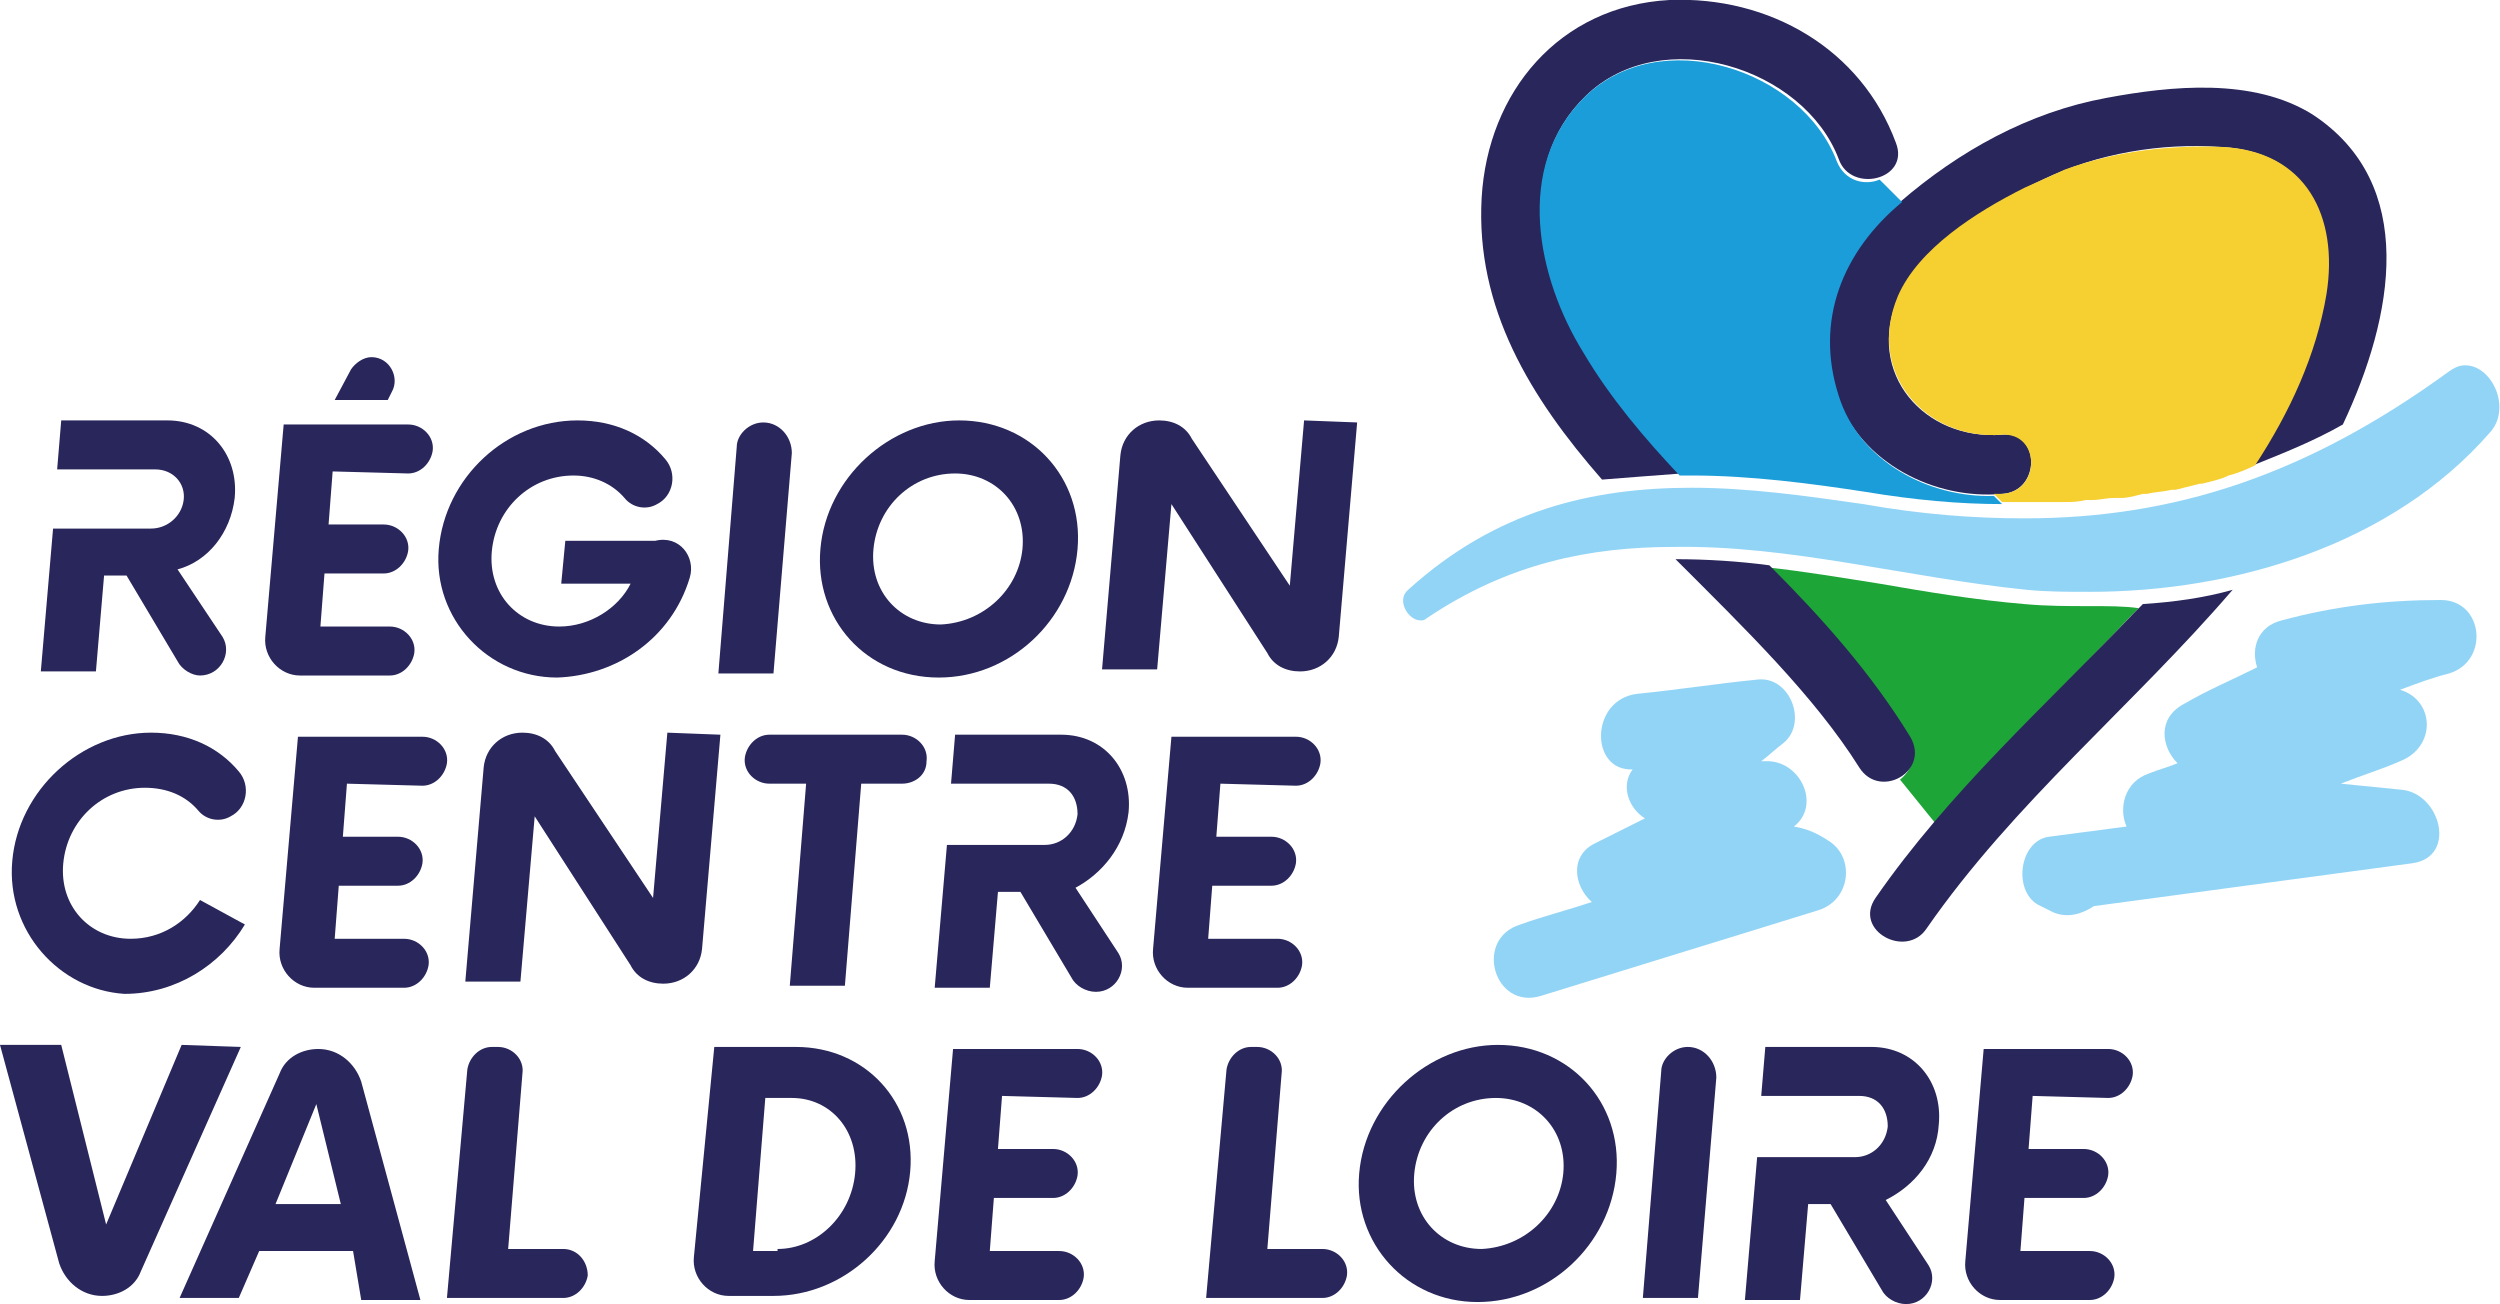 <?xml version="1.0" encoding="UTF-8"?> <svg xmlns="http://www.w3.org/2000/svg" xmlns:xlink="http://www.w3.org/1999/xlink" version="1.1" id="Calque_1" x="0px" y="0px" viewBox="0 0 122.5 63.9" style="enable-background:new 0 0 122.5 63.9;" xml:space="preserve"> <style type="text/css"> .st0{fill:#1EA538;} .st1{fill:#29265B;} .st2{fill:#92D4F6;} .st3{fill:#1B9DD9;} .st4{fill:#F6CF30;} </style> <g> <g> <path class="st0" d="M102.4,29.7c-1.1,0-2.1,0-3.2-0.1c-2.4-0.2-4.8-0.6-7.1-1c-1.9-0.3-3.7-0.6-5.5-0.8c2.6,2.6,5,5.3,6.9,8.5 c0.5,0.8,0.1,1.5-0.4,1.9l1.7,2.1c3-3.5,6.4-6.7,9.6-10.1c0.1-0.1,0.3-0.3,0.4-0.4C104.1,29.7,103.3,29.7,102.4,29.7"></path> <path class="st1" d="M82.4,23.2c-1.7-1.9-3.4-3.8-4.7-6c-2.3-3.7-3.5-9.1,0-12.5c3.7-3.6,10.7-1.4,12.4,3.1c0.6,1.7,3.5,1,2.8-0.8 c-1.7-4.6-6.2-7.2-11.1-7c-5.4,0.3-8.9,4.5-9.2,9.7c-0.3,5.4,2.4,9.8,5.9,13.8C79.8,23.4,81,23.3,82.4,23.2"></path> <path class="st1" d="M86.7,27.7c-1.5-0.2-3.1-0.3-4.6-0.3c3.4,3.4,6.8,6.7,9,10.2c1,1.6,3.5,0.2,2.5-1.5 C91.7,33,89.3,30.3,86.7,27.7"></path> <path class="st1" d="M105,29.6c-0.1,0.1-0.3,0.3-0.4,0.4c-4.4,4.6-9.1,8.8-12.7,14c-1.1,1.6,1.5,3,2.5,1.5 c4.3-6.2,10.1-10.9,15-16.6C108,29.3,106.5,29.5,105,29.6"></path> <path class="st1" d="M98.1,24.2c1.9-0.1,1.9-3.1,0-2.9c-3.8,0.3-6.7-3-5.1-6.7c1.2-2.7,4.6-4.6,7.1-5.8c2.7-1.3,5.8-1.8,8.7-1.6 c4.2,0.2,5.7,3.4,5.1,7.2c-0.5,3-1.8,5.8-3.5,8.4c1.5-0.6,3-1.2,4.4-2c2.5-5.3,3.7-11.8-1.5-15.2c-2.9-1.8-6.9-1.4-10.1-0.8 C99.4,5.5,96,7.4,93.1,9.9s-4.3,5.8-3.1,9.5C91.2,22.7,94.8,24.5,98.1,24.2"></path> <path class="st2" d="M119.6,29.4c-2.7,0-5.2,0.3-7.8,1c-1.2,0.3-1.5,1.4-1.2,2.3c-1.2,0.6-2.4,1.1-3.6,1.8 c-1.3,0.7-1.1,2.1-0.3,2.9c-0.5,0.2-0.9,0.3-1.4,0.5c-1.2,0.4-1.5,1.7-1.1,2.6l-3.8,0.5c-1.5,0.2-1.8,2.8-0.4,3.4 c0.2,0.1,0.4,0.2,0.6,0.3c0.7,0.3,1.4,0.1,2-0.3c5.2-0.7,10.4-1.4,15.6-2.1c2.2-0.3,1.4-3.4-0.5-3.6c-1-0.1-2-0.2-3-0.3 c1-0.4,2-0.7,2.9-1.1c1.8-0.7,1.7-3,0-3.5c0.8-0.3,1.6-0.6,2.4-0.8C122,32.4,121.7,29.4,119.6,29.4"></path> <path class="st2" d="M89.6,41.2c-0.6-0.4-1.1-0.6-1.7-0.7c1.3-1,0.4-3.1-1.2-3.2c-0.1,0-0.3,0-0.4,0c0.4-0.3,0.7-0.6,1.1-0.9 c1.2-1,0.3-3.3-1.3-3.1c-2,0.2-3.9,0.5-5.9,0.7c-2.3,0.3-2.3,3.8-0.2,3.7c-0.6,0.8-0.2,1.9,0.6,2.4c-0.8,0.4-1.6,0.8-2.4,1.2 c-1.3,0.6-1.1,2.1-0.2,2.9c-1.2,0.4-2.4,0.7-3.5,1.1c-2.3,0.7-1.3,4.2,1,3.5c4.5-1.4,9.1-2.8,13.6-4.2 C90.7,44.1,90.9,42,89.6,41.2"></path> <path class="st3" d="M97.7,24.3c-3.2,0.1-6.6-1.7-7.6-4.9c-1.2-3.7,0.2-7.1,3.1-9.5l-1.1-1.1c-0.7,0.3-1.7,0.1-2.1-0.9 c-1.7-4.5-8.7-6.8-12.4-3.1c-3.4,3.4-2.3,8.8,0,12.5c1.3,2.2,3,4.2,4.7,6c0.2,0,0.4,0,0.6,0c2.9,0,5.9,0.4,8.5,0.8 c2.4,0.4,4.6,0.6,6.7,0.6L97.7,24.3z"></path> <path class="st4" d="M98.1,21.3c1.9-0.1,1.9,2.8,0,2.9c-0.1,0-0.3,0-0.4,0l0,0l0.4,0.4c0.4,0,0.8,0,1.1,0c0.5,0,1,0,1.5,0 c0.1,0,0.2,0,0.4,0c0.4,0,0.7,0,1.1-0.1c0.1,0,0.2,0,0.3,0c0.4,0,0.7-0.1,1.1-0.1c0.1,0,0.2,0,0.3,0c0.4,0,0.7-0.1,1.1-0.2 c0.1,0,0.2,0,0.2,0c0.4-0.1,0.8-0.1,1.2-0.2c0.1,0,0.1,0,0.2,0c0.4-0.1,0.8-0.2,1.2-0.3h0.1c0.4-0.1,0.9-0.2,1.3-0.4l0,0 c0.4-0.1,0.9-0.3,1.3-0.5c1.7-2.6,3-5.4,3.5-8.4c0.6-3.8-1-7-5.1-7.2c-2.6-0.1-5.2,0.2-7.7,1.1l-2,0.9c-2.4,1.2-5.2,3-6.2,5.3 C91.4,18.3,94.4,21.6,98.1,21.3"></path> <path class="st2" d="M99.3,28.9c1,0.1,2,0.1,3.1,0.1c7.1,0,14.8-2.3,19.6-7.8c1.1-1.2,0.1-3.3-1.2-3.3c-0.3,0-0.5,0.1-0.8,0.3 c-7,5.1-13.5,7.2-20.8,7.2c-2.5,0-5.1-0.2-7.9-0.7c-2.8-0.4-5.6-0.8-8.4-0.8c-4.9,0-9.6,1.1-13.9,5c-0.6,0.5,0,1.5,0.6,1.5 c0.1,0,0.2,0,0.3-0.1c4-2.7,8-3.5,12.1-3.5C87.7,26.7,93.4,28.3,99.3,28.9"></path> <path class="st1" d="M0.6,42.2c0.3-3.5,3.4-6.3,6.8-6.3c1.8,0,3.3,0.7,4.3,1.9c0.6,0.7,0.4,1.8-0.4,2.2c-0.5,0.3-1.2,0.2-1.6-0.3 c-0.6-0.7-1.5-1.1-2.6-1.1c-2.1,0-3.8,1.6-4,3.7S4.4,46,6.4,46c1.5,0,2.7-0.8,3.4-1.9l2.2,1.2c-1.2,2-3.4,3.4-5.9,3.4 C2.9,48.5,0.3,45.6,0.6,42.2"></path> <path class="st1" d="M17,38.4L16.8,41h2.7c0.7,0,1.3,0.6,1.2,1.3c-0.1,0.6-0.6,1.1-1.2,1.1h-2.9L16.4,46h3.4 c0.7,0,1.3,0.6,1.2,1.3l0,0c-0.1,0.6-0.6,1.1-1.2,1.1h-4.4c-1,0-1.8-0.9-1.7-1.9l0.9-10.4h6.1c0.7,0,1.3,0.6,1.2,1.3l0,0 c-0.1,0.6-0.6,1.1-1.2,1.1L17,38.4z"></path> <path class="st1" d="M35.3,36l-0.9,10.5c-0.1,1-0.9,1.7-1.9,1.7c-0.7,0-1.3-0.3-1.6-0.9L26.2,40l-0.7,8.1h-2.7l0.9-10.5 c0.1-1,0.9-1.7,1.9-1.7l0,0c0.7,0,1.3,0.3,1.6,0.9L32,44l0.7-8.1L35.3,36z"></path> <path class="st1" d="M44.2,38.4h-2l-0.8,9.9h-2.7l0.8-9.9h-1.8c-0.7,0-1.3-0.6-1.2-1.3c0.1-0.6,0.6-1.1,1.2-1.1h6.5 c0.7,0,1.3,0.6,1.2,1.3C45.4,38,44.8,38.4,44.2,38.4"></path> <path class="st1" d="M55.3,39.8c0.2-2.1-1.2-3.8-3.3-3.8h-5.2l-0.2,2.4h4.8c0.9,0,1.4,0.6,1.4,1.5c-0.1,0.9-0.8,1.5-1.6,1.5h-4.8 l-0.6,7h2.7l0.4-4.7H50l2.5,4.2c0.2,0.4,0.7,0.7,1.2,0.7c1,0,1.6-1.1,1.1-1.9l-2.1-3.2C54,42.8,55.1,41.5,55.3,39.8"></path> <path class="st1" d="M59.8,38.4L59.6,41h2.7c0.7,0,1.3,0.6,1.2,1.3c-0.1,0.6-0.6,1.1-1.2,1.1h-2.9L59.2,46h3.4 c0.7,0,1.3,0.6,1.2,1.3l0,0c-0.1,0.6-0.6,1.1-1.2,1.1h-4.4c-1,0-1.8-0.9-1.7-1.9l0.9-10.4h6.1c0.7,0,1.3,0.6,1.2,1.3l0,0 c-0.1,0.6-0.6,1.1-1.2,1.1L59.8,38.4z"></path> <path class="st1" d="M11.8,51.3l-4.9,11c-0.3,0.8-1.1,1.2-1.9,1.2c-1,0-1.8-0.7-2.1-1.6L0,51.2h3L5.2,60l3.7-8.8L11.8,51.3 L11.8,51.3z"></path> <path class="st1" d="M16.7,59l-1.2-4.9l-2,4.9H16.7z M17.3,61.3h-4.6l-1,2.3H8.8l4.9-11c0.3-0.8,1.1-1.2,1.9-1.2 c1,0,1.8,0.7,2.1,1.6l2.9,10.7h-2.9L17.3,61.3z"></path> <path class="st1" d="M28.8,62.5L28.8,62.5c-0.1,0.6-0.6,1.1-1.2,1.1h-5.7l1-11.2c0.1-0.6,0.6-1.1,1.2-1.1h0.3 c0.7,0,1.3,0.6,1.2,1.3l-0.7,8.6h2.7C28.3,61.2,28.8,61.8,28.8,62.5"></path> <path class="st1" d="M38.1,61.2c1.9,0,3.6-1.6,3.8-3.7s-1.2-3.7-3.1-3.7h-1.3l-0.6,7.5h1.2V61.2z M35,51.3h4 c3.4,0,5.9,2.7,5.6,6.1c-0.3,3.4-3.3,6.1-6.7,6.1h-2.2c-1,0-1.8-0.9-1.7-1.9L35,51.3z"></path> <path class="st1" d="M49.1,53.7l-0.2,2.6h2.7c0.7,0,1.3,0.6,1.2,1.3c-0.1,0.6-0.6,1.1-1.2,1.1h-2.9l-0.2,2.6h3.4 c0.7,0,1.3,0.6,1.2,1.3c-0.1,0.6-0.6,1.1-1.2,1.1h-4.4c-1,0-1.8-0.9-1.7-1.9l0.9-10.4h6.1c0.7,0,1.3,0.6,1.2,1.3 c-0.1,0.6-0.6,1.1-1.2,1.1L49.1,53.7z"></path> <path class="st1" d="M66,62.5L66,62.5c-0.1,0.6-0.6,1.1-1.2,1.1h-5.7l1-11.2c0.1-0.6,0.6-1.1,1.2-1.1h0.3c0.7,0,1.3,0.6,1.2,1.3 l-0.7,8.6h2.7C65.5,61.2,66.1,61.8,66,62.5"></path> <path class="st1" d="M76.6,57.5c0.2-2.1-1.3-3.7-3.3-3.7c-2.1,0-3.8,1.6-4,3.7s1.3,3.7,3.3,3.7C74.7,61.1,76.4,59.5,76.6,57.5 M66.6,57.5c0.3-3.5,3.4-6.3,6.8-6.3c3.5,0,6.1,2.8,5.8,6.3c-0.3,3.5-3.3,6.3-6.8,6.3C68.9,63.8,66.3,60.9,66.6,57.5"></path> <path class="st1" d="M82.7,51.3L82.7,51.3c0.8,0,1.4,0.7,1.4,1.5l-0.9,10.8h-2.7l0.9-11.1C81.4,51.9,82,51.3,82.7,51.3"></path> <path class="st1" d="M95,55.1c0.2-2.1-1.2-3.8-3.3-3.8h-5.2l-0.2,2.4h4.8c0.9,0,1.4,0.6,1.4,1.5c-0.1,0.9-0.8,1.5-1.6,1.5h-4.8 l-0.6,7h2.7l0.4-4.7h1.1l2.5,4.2c0.2,0.4,0.7,0.7,1.2,0.7c1,0,1.6-1.1,1.1-1.9l-2.1-3.2C93.8,58.1,94.9,56.8,95,55.1"></path> <path class="st1" d="M99.6,53.7l-0.2,2.6h2.7c0.7,0,1.3,0.6,1.2,1.3c-0.1,0.6-0.6,1.1-1.2,1.1h-2.9L99,61.3h3.4 c0.7,0,1.3,0.6,1.2,1.3c-0.1,0.6-0.6,1.1-1.2,1.1H98c-1,0-1.8-0.9-1.7-1.9l0.9-10.4h6.1c0.7,0,1.3,0.6,1.2,1.3 c-0.1,0.6-0.6,1.1-1.2,1.1L99.6,53.7z"></path> <path class="st1" d="M8.7,27.9c1.5-0.4,2.6-1.8,2.8-3.5c0.2-2.1-1.2-3.8-3.3-3.8H3L2.8,23h4.8c0.9,0,1.5,0.7,1.4,1.5 s-0.8,1.4-1.6,1.4H2.6l-0.6,7h2.7l0.4-4.7h1.1l2.5,4.2c0.2,0.4,0.7,0.7,1.1,0.7c1,0,1.6-1.1,1.1-1.9L8.7,27.9z"></path> <path class="st1" d="M16.3,23.1l-0.2,2.6h2.7c0.7,0,1.3,0.6,1.2,1.3l0,0c-0.1,0.6-0.6,1.1-1.2,1.1h-2.9l-0.2,2.6h3.4 c0.7,0,1.3,0.6,1.2,1.3l0,0c-0.1,0.6-0.6,1.1-1.2,1.1h-4.4c-1,0-1.8-0.9-1.7-1.9l0.9-10.4H20c0.7,0,1.3,0.6,1.2,1.3 c-0.1,0.6-0.6,1.1-1.2,1.1L16.3,23.1z"></path> <path class="st1" d="M33.8,28.3c-0.9,3-3.6,4.8-6.5,4.9c-3.4,0-6.1-2.9-5.8-6.3c0.3-3.5,3.3-6.3,6.8-6.3c1.8,0,3.3,0.7,4.3,1.9 c0.6,0.7,0.4,1.8-0.4,2.2c-0.5,0.3-1.2,0.2-1.6-0.3c-0.6-0.7-1.5-1.1-2.5-1.1c-2.1,0-3.8,1.6-4,3.7c-0.2,2.1,1.3,3.7,3.3,3.7 c1.5,0,2.9-0.9,3.5-2.1h-3.4l0.2-2.1h4.4C33.3,26.2,34.1,27.3,33.8,28.3"></path> <path class="st1" d="M37.4,20.7L37.4,20.7c0.8,0,1.4,0.7,1.4,1.5L37.9,33h-2.7l0.9-11.1C36.1,21.3,36.7,20.7,37.4,20.7"></path> <path class="st1" d="M50.1,26.9c0.2-2.1-1.3-3.7-3.3-3.7c-2.1,0-3.8,1.6-4,3.7c-0.2,2.1,1.3,3.7,3.3,3.7 C48.2,30.5,49.9,28.9,50.1,26.9 M40.2,26.9c0.3-3.5,3.4-6.3,6.8-6.3c3.5,0,6.1,2.8,5.8,6.3s-3.3,6.3-6.8,6.3 C42.4,33.2,39.9,30.3,40.2,26.9"></path> <path class="st1" d="M66.5,20.7l-0.9,10.5c-0.1,1-0.9,1.7-1.9,1.7c-0.7,0-1.3-0.3-1.6-0.9l-4.7-7.3l-0.7,8.1H54l0.9-10.5 c0.1-1,0.9-1.7,1.9-1.7c0.7,0,1.3,0.3,1.6,0.9l4.8,7.2l0.7-8.1L66.5,20.7z"></path> <path class="st1" d="M19,19.6h-2.6l0.8-1.5c0.2-0.3,0.6-0.6,1-0.6c0.9,0,1.4,1,1,1.7L19,19.6z"></path> </g> </g> </svg> 